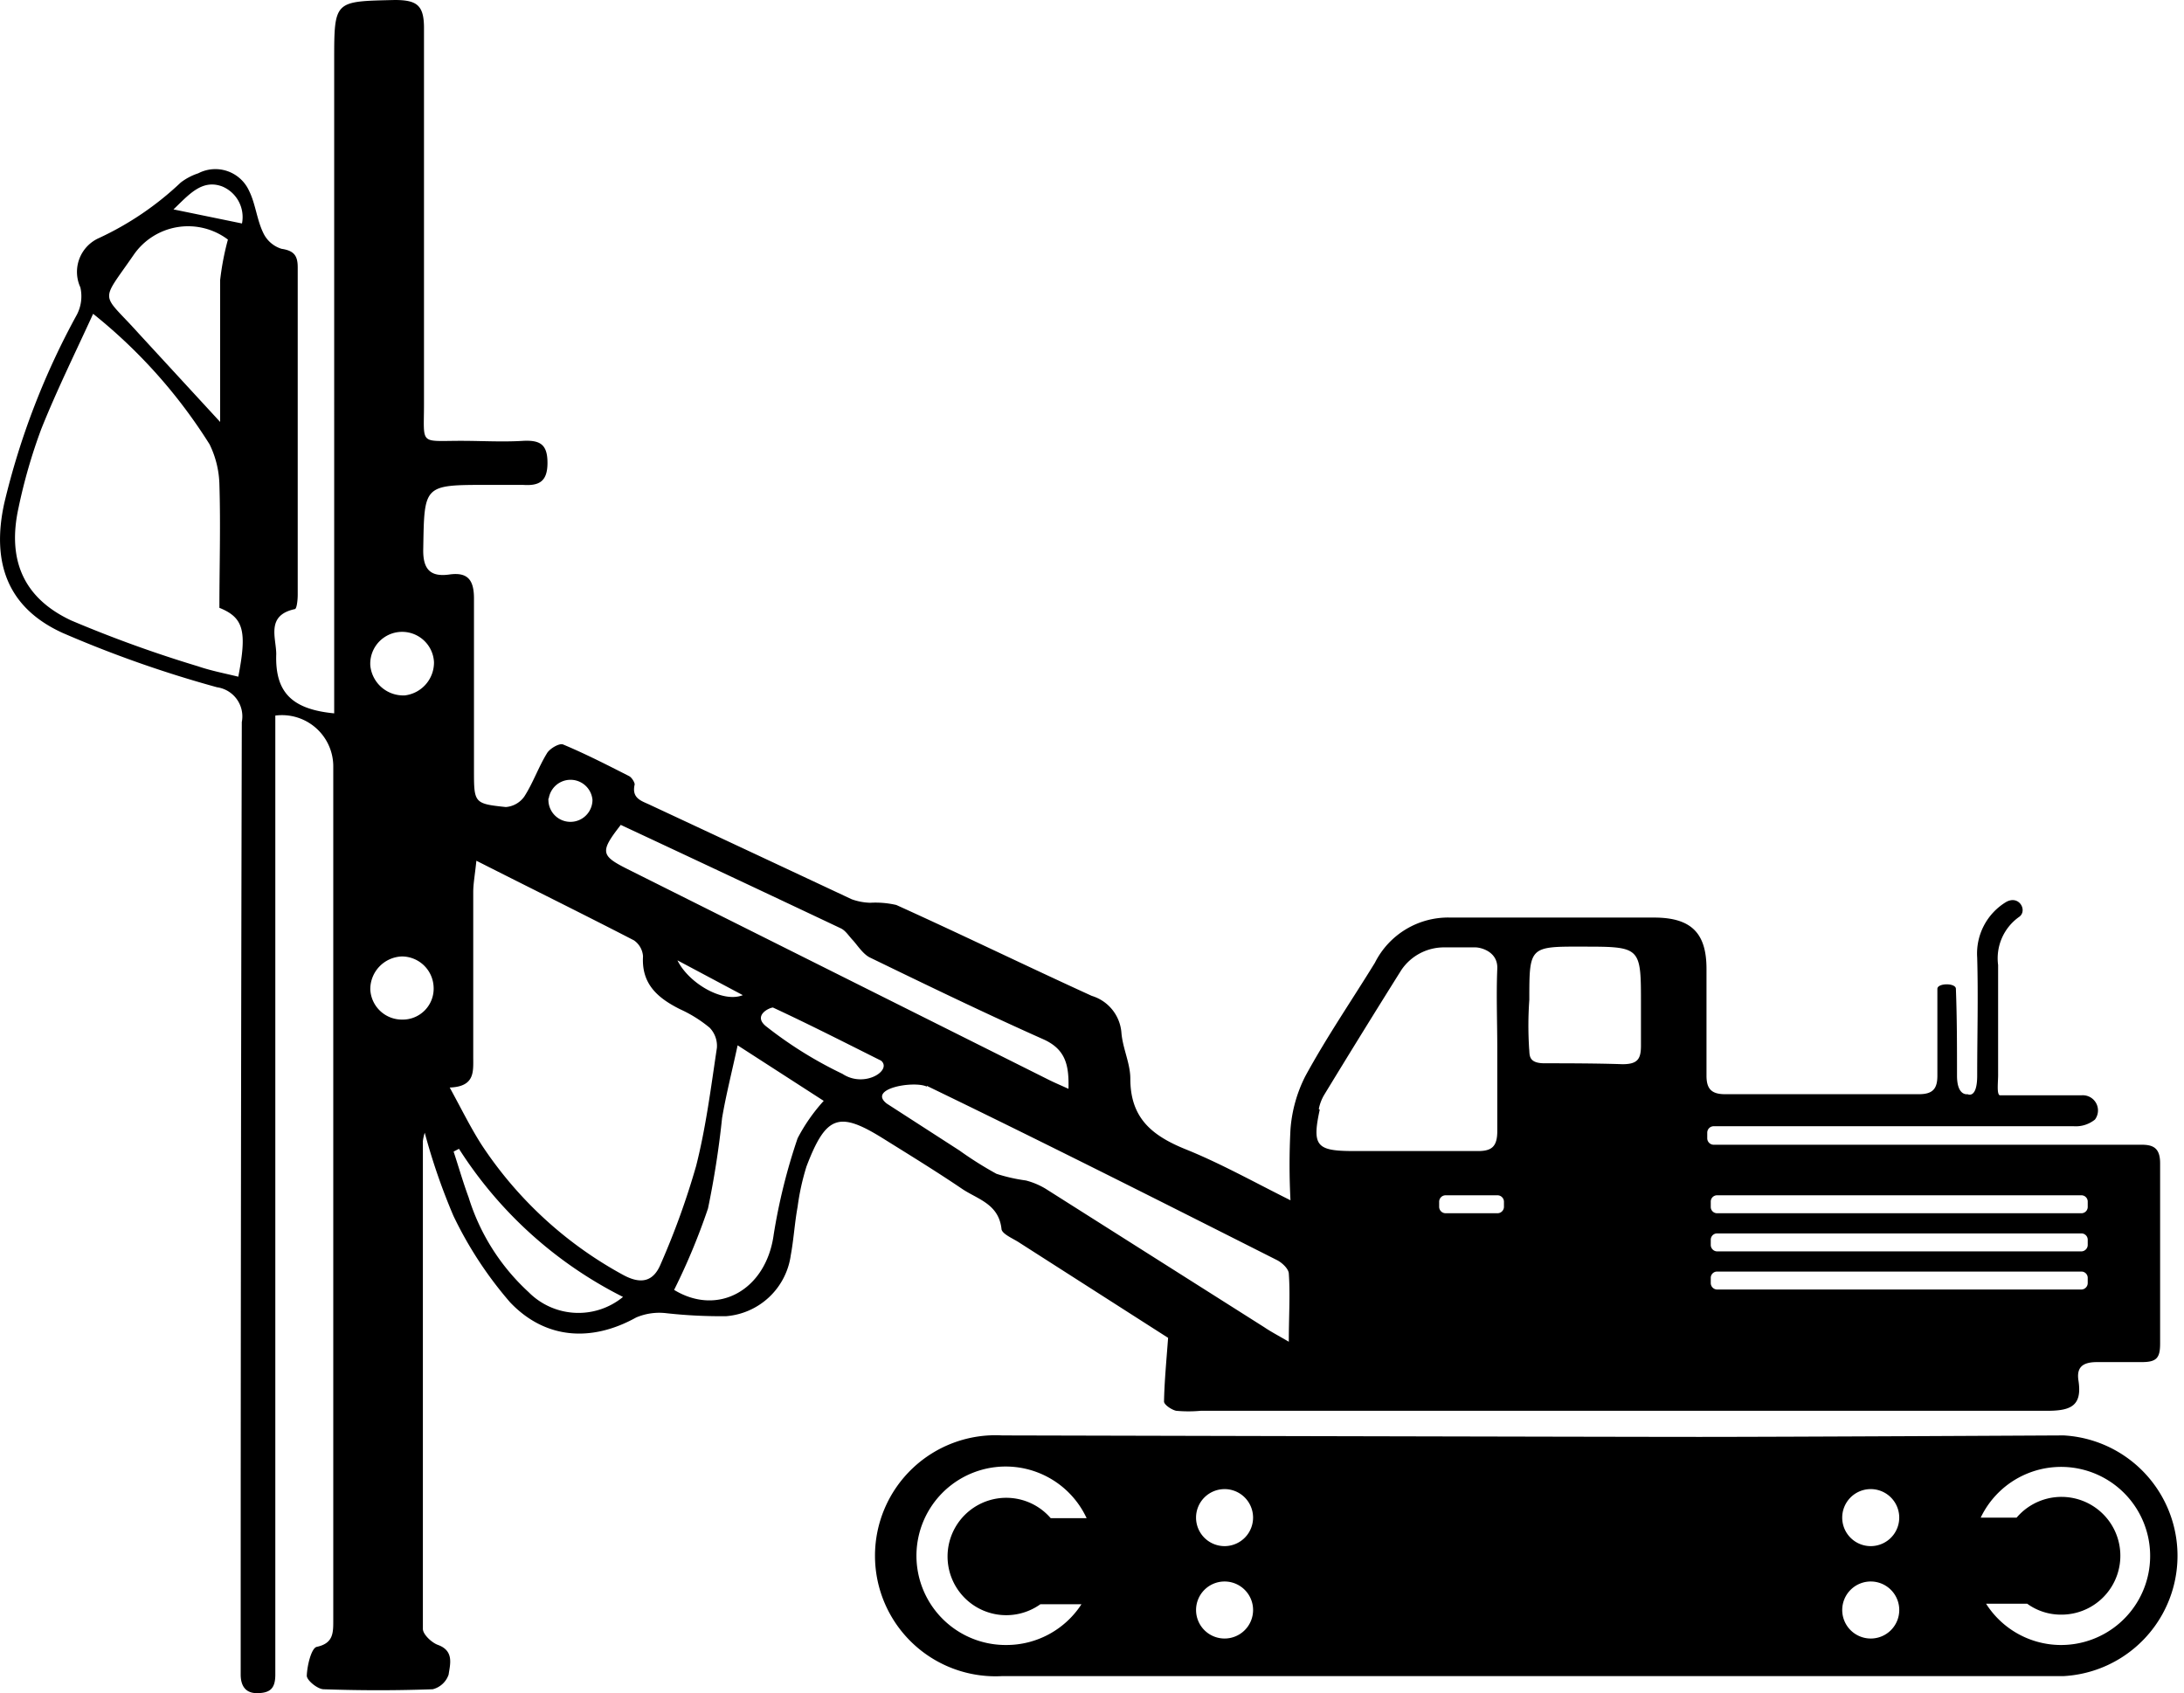 <svg xmlns="http://www.w3.org/2000/svg" viewBox="0 0 117.96 91.46"><defs><style>.cls-1{fill:none;}.cls-2{fill:#1e1e1c;}</style></defs><g id="Layer_2" data-name="Layer 2"><g id="Layer_1-2" data-name="Layer 1"><path class="cls-1" d="M11.88,32.83c0-2.19,0-4.43,0-6.67A5.21,5.21,0,0,0,11.32,24a28.2,28.2,0,0,0-6.27-7c-1,2.1-2,4.12-2.8,6.22A29.3,29.3,0,0,0,1,27.43c-.63,2.78.22,4.86,2.82,6.08A67.46,67.46,0,0,0,10.7,36c.7.24,1.44.38,2.17.56C13.35,34.08,13.16,33.36,11.88,32.83Z"/><path class="cls-1" d="M30.82,44.39A1.18,1.18,0,0,0,32,43.24h0v0a1.19,1.19,0,0,0-2.37-.09v0s0,0,0,.07A1.19,1.19,0,0,0,30.82,44.39Z"/><path class="cls-1" d="M11.88,22.79c0-2.71,0-5.18,0-7.66a14.65,14.65,0,0,1,.42-2.19,3.57,3.57,0,0,0-5.1.84c-1.83,2.65-1.76,2,.27,4.18Z"/><path class="cls-1" d="M40.12,53.73l-3.53-1.88C37.19,53.08,39,54.17,40.12,53.73Z"/><path class="cls-1" d="M21.57,34.15A1.75,1.75,0,0,0,20,35.94a1.72,1.72,0,0,0,3.44-.18A1.74,1.74,0,0,0,21.57,34.15Z"/><path class="cls-1" d="M33.87,46.93,56.54,58.25c.35.18.71.33,1.17.54,0-1.25-.13-2.14-1.39-2.69-3.14-1.39-6.24-2.9-9.33-4.4-.38-.18-.62-.62-.93-.94s-.39-.52-.65-.64c-3.93-1.86-7.88-3.71-11.87-5.58C32.4,46,32.44,46.21,33.87,46.93Z"/><path class="cls-1" d="M21.71,51.66A1.77,1.77,0,0,0,20,53.44a1.71,1.71,0,0,0,1.72,1.63,1.67,1.67,0,0,0,1.7-1.76A1.72,1.72,0,0,0,21.71,51.66Z"/><rect class="cls-1" x="92.4" y="66.62" width="20.36" height="0.97" rx="0.34"/><rect class="cls-1" x="92.4" y="68.68" width="20.36" height="0.97" rx="0.34"/><path class="cls-1" d="M73.05,62.16c2.25,0,4.49,0,6.73,0,.82,0,1.16-.22,1.13-1.08,0-1.48,0-3,0-4.44s0-2.89,0-4.33c0-.91-.87-1.14-1.19-1.15H78a2.78,2.78,0,0,0-2.3,1.26c-1.4,2.23-2.79,4.48-4.16,6.73a2.39,2.39,0,0,0-.3.78C70.86,61.87,71.1,62.16,73.05,62.16Z"/><path class="cls-1" d="M12,10.07c-1.1-.41-1.81.46-2.63,1.2l3.7.76A1.79,1.79,0,0,0,12,10.07Z"/><rect class="cls-1" x="77.73" y="64.56" width="3.49" height="0.97" rx="0.34"/><path class="cls-1" d="M83.48,57.47c.91,0,2.81,0,4.21.05.77,0,1-.32,1-1s0-1.45,0-2.17c0-3.16,0-3.18-3.18-3.18-2.81,0-2.85,0-2.85,2.87a19.48,19.48,0,0,0,.05,2.65C82.69,57,82.58,57.47,83.48,57.47Z"/><rect class="cls-1" x="92.4" y="64.56" width="20.36" height="0.97" rx="0.34"/><path class="cls-1" d="M51.78,62.14a19.65,19.65,0,0,0,2,1.26,9.19,9.19,0,0,0,1.59.36,4,4,0,0,1,1.07.45l11.85,7.52c.35.22.72.43,1.32.78,0-1.4,0-2.54,0-3.68,0-.26-.37-.6-.66-.74-6.28-3.17-12.56-6.34-18.89-9.4-.69-.33-3.23.1-2.2.92Z"/><path class="cls-1" d="M47.59,57.38c-1.94-1-3.88-1.94-5.84-2.87-.19-.09-1.09.37-.39,1A21.88,21.88,0,0,0,45.5,58C46.69,58.79,48.2,57.81,47.59,57.38Z"/><path class="cls-1" d="M38.67,56.6a1.41,1.41,0,0,0-.39-1.09,7.09,7.09,0,0,0-1.6-1c-1.17-.61-2-1.37-2-2.86a1.14,1.14,0,0,0-.49-.86c-2.73-1.41-5.48-2.78-8.51-4.3-.08.78-.17,1.24-.17,1.7q0,4.45,0,8.91c0,.78.1,1.59-1.27,1.64.64,1.17,1.13,2.17,1.72,3.09a21.36,21.36,0,0,0,7.59,7c1,.57,1.7.4,2.1-.59A41.7,41.7,0,0,0,37.55,63C38.08,60.88,38.35,58.73,38.67,56.6Z"/><path class="cls-1" d="M39,60.39a49.07,49.07,0,0,1-.73,4.86,34.68,34.68,0,0,1-1.83,4.4c2.35,1.47,5,0,5.38-3a31.5,31.5,0,0,1,1.29-5.19,9.56,9.56,0,0,1,1.38-2l-4.65-3C39.49,57.94,39.18,59.15,39,60.39Z"/><path class="cls-1" d="M24.79,62.05l-.29.15c.27.82.51,1.66.81,2.47a11.6,11.6,0,0,0,3.24,5.12,3.79,3.79,0,0,0,5.1.31A22.45,22.45,0,0,1,24.79,62.05Z"/><path d="M111.46,77.53c-.15,0-14.81.08-19.68.08s-37.54-.08-37.65-.08h0a6.51,6.51,0,1,0,0,13h57.33a6.51,6.51,0,0,0,0-13ZM101,80.43A1.54,1.54,0,1,1,99.5,82,1.54,1.54,0,0,1,101,80.43Zm-34.9,0A1.54,1.54,0,1,1,64.6,82,1.54,1.54,0,0,1,66.14,80.43ZM54.36,88.85A4.82,4.82,0,1,1,58.69,82H56.75a3.17,3.17,0,1,0-.56,4.65h2.22A4.83,4.83,0,0,1,54.36,88.85Zm11.78-.35A1.54,1.54,0,1,1,67.68,87,1.54,1.54,0,0,1,66.14,88.5Zm34.9,0A1.54,1.54,0,1,1,102.58,87,1.54,1.54,0,0,1,101,88.5Zm10.23.35a4.8,4.8,0,0,1-4-2.23h2.22a3.1,3.1,0,0,0,1.83.59,3.18,3.18,0,1,0-2.4-5.24h-1.94a4.81,4.81,0,1,1,4.34,6.88Z"/><path class="cls-2" d="M29.64,43.12h0v0Z"/><polygon class="cls-2" points="32.01 43.23 32.01 43.23 32.01 43.24 32.01 43.23"/><path d="M51.93,64.19c.84.58,2,.81,2.16,2.17,0,.29.65.54,1,.78l8,5.12c-.1,1.34-.2,2.39-.22,3.44,0,.17.41.45.66.5a7.26,7.26,0,0,0,1.32,0q22.86,0,45.72,0c1.27,0,1.9-.26,1.69-1.63-.11-.7.2-1,1-1s1.61,0,2.41,0,1-.21,1-1c0-3.24,0-6.49,0-9.74,0-.83-.38-1-1-1H92.55a.35.35,0,0,1-.34-.35v-.3a.35.35,0,0,1,.34-.35H112a1.64,1.64,0,0,0,1.15-.36.82.82,0,0,0-.72-1.31c-1.44,0-4.19,0-4.4,0s-.1-.79-.11-1.14c0-2,0-3.93,0-5.9a2.74,2.74,0,0,1,1.14-2.6c.46-.33,0-1.2-.71-.8a3.25,3.25,0,0,0-1.56,3c.06,2.13,0,4.26,0,6.38,0,1.28-.52,1-.52,1s-.57.12-.57-1c0-1.56,0-3.13-.06-4.69,0-.33-1-.32-1,0,0,1.56,0,3.12,0,4.69,0,.7-.24,1-1,1-3.49,0-7,0-10.47,0-.76,0-1-.32-1-1,0-1.92,0-3.85,0-5.77s-.81-2.76-2.8-2.77c-3.65,0-7.3,0-11,0A4.43,4.43,0,0,0,74.26,52C73,54.05,71.66,56,70.5,58.13A7.57,7.57,0,0,0,69.7,61a36.94,36.94,0,0,0,0,3.83c-2-1-3.79-2-5.65-2.75s-3-1.71-3-3.82c0-.82-.41-1.63-.48-2.47a2.26,2.26,0,0,0-1.6-2c-3.53-1.61-7-3.3-10.56-4.91A5,5,0,0,0,47,48.76a3.18,3.18,0,0,1-1-.19Q40.52,46,35.1,43.47c-.44-.21-1-.34-.82-1.1,0-.11-.15-.37-.3-.45-1.18-.6-2.35-1.2-3.57-1.71-.2-.08-.72.22-.87.48-.46.75-.75,1.6-1.22,2.33a1.35,1.35,0,0,1-1,.57c-1.72-.18-1.72-.22-1.72-2,0-3.09,0-6.18,0-9.26,0-1-.33-1.44-1.33-1.3s-1.44-.25-1.41-1.39c.06-3.45,0-3.45,3.47-3.45.64,0,1.28,0,1.92,0,.88.06,1.32-.19,1.32-1.19s-.4-1.23-1.3-1.19c-1.12.07-2.25,0-3.37,0-2.27,0-2,.26-2-2,0-6.78,0-13.56,0-20.34C22.89.29,22.52,0,21.32,0c-3.27.08-3.27,0-3.27,3.29V38.53c-2.29-.22-3.2-1.14-3.13-3.2,0-.87-.57-2.09,1-2.43.11,0,.16-.5.16-.77,0-5.9,0-11.79,0-17.69,0-.63-.2-.9-.87-1a1.62,1.62,0,0,1-1-.88c-.34-.71-.41-1.56-.76-2.26a2,2,0,0,0-2.74-.94,3.19,3.19,0,0,0-.95.5,16.51,16.51,0,0,1-4.42,3,2,2,0,0,0-1,2.66A2.15,2.15,0,0,1,4.15,17,40.73,40.73,0,0,0,.23,27.18c-.7,3.2.17,5.64,3.14,7a62.62,62.62,0,0,0,8.35,2.94A1.59,1.59,0,0,1,13.06,39Q13,64,13,89c0,.49,0,1,0,1.45s.15,1,.87,1,1-.25,1-1c0-.44,0-.88,0-1.32V38.65A2.77,2.77,0,0,1,18,41.34q0,23.1,0,46.2c0,.66,0,1.22-.89,1.41-.29.06-.52,1-.54,1.56,0,.25.58.72.9.73,2,.07,3.93.07,5.9,0a1.22,1.22,0,0,0,.86-.79c.08-.56.31-1.29-.59-1.61-.34-.13-.8-.57-.8-.86,0-8.79,0-17.57,0-26.35a2.72,2.72,0,0,1,.1-.45,33.62,33.62,0,0,0,1.55,4.49,20.92,20.92,0,0,0,3.06,4.67c1.9,2,4.4,2.16,6.81.82A3.19,3.19,0,0,1,36,70.93a26.81,26.81,0,0,0,3.22.16,3.83,3.83,0,0,0,3.49-3.29c.16-.86.21-1.75.37-2.62A12.93,12.93,0,0,1,43.56,63c1.07-2.8,1.77-3,4.23-1.45C49.17,62.41,50.57,63.27,51.93,64.19Zm40.47.71a.34.34,0,0,1,.34-.34h19.68a.34.34,0,0,1,.34.34v.29a.34.34,0,0,1-.34.34H92.74a.34.34,0,0,1-.34-.34Zm0,2.06a.34.34,0,0,1,.34-.34h19.68a.34.34,0,0,1,.34.34v.28a.35.35,0,0,1-.34.35H92.74a.35.35,0,0,1-.34-.35Zm0,2.06a.34.34,0,0,1,.34-.34h19.68a.34.34,0,0,1,.34.34v.28a.35.35,0,0,1-.34.35H92.74a.35.35,0,0,1-.34-.35ZM82.6,54c0-2.86,0-2.88,2.85-2.87,3.21,0,3.18,0,3.18,3.18,0,.72,0,1.45,0,2.17s-.18,1-1,1c-1.4-.05-3.3-.05-4.21-.05s-.79-.48-.83-.79A19.48,19.48,0,0,1,82.6,54ZM81.23,64.9v.29a.35.35,0,0,1-.35.34h-2.8a.35.35,0,0,1-.35-.34V64.9a.35.35,0,0,1,.35-.34h2.8A.35.35,0,0,1,81.23,64.9Zm-10-5a2.39,2.39,0,0,1,.3-.78c1.37-2.25,2.76-4.5,4.16-6.73A2.78,2.78,0,0,1,78,51.17h1.68c.32,0,1.23.24,1.19,1.15-.06,1.44,0,2.89,0,4.33s0,3,0,4.44c0,.86-.31,1.1-1.13,1.08-2.24,0-4.48,0-6.73,0C71.1,62.16,70.86,61.87,71.28,59.94ZM12,10.07a1.79,1.79,0,0,1,1.07,2l-3.7-.76C10.19,10.53,10.9,9.66,12,10.07ZM7.21,13.78a3.57,3.57,0,0,1,5.1-.84,14.65,14.65,0,0,0-.42,2.19c0,2.48,0,4.95,0,7.66L7.48,18C5.45,15.74,5.38,16.43,7.21,13.78Zm5.66,22.77c-.73-.18-1.47-.32-2.17-.56a67.46,67.46,0,0,1-6.86-2.48C1.24,32.29.39,30.21,1,27.43a29.3,29.3,0,0,1,1.23-4.26c.84-2.1,1.84-4.12,2.8-6.22A28.2,28.2,0,0,1,11.32,24a5.21,5.21,0,0,1,.53,2.16c.07,2.24,0,4.48,0,6.67C13.16,33.36,13.35,34.08,12.87,36.55Zm8.85,18.52A1.71,1.71,0,0,1,20,53.44a1.77,1.77,0,0,1,1.71-1.78,1.72,1.72,0,0,1,1.71,1.65A1.67,1.67,0,0,1,21.72,55.07Zm.15-17.51A1.79,1.79,0,0,1,20,35.94a1.72,1.72,0,0,1,3.44-.18A1.79,1.79,0,0,1,21.87,37.56Zm11.67,7c4,1.87,7.94,3.72,11.87,5.58.26.12.44.42.65.64s.55.76.93.94c3.09,1.5,6.19,3,9.33,4.4,1.26.55,1.42,1.44,1.39,2.69-.46-.21-.82-.36-1.17-.54L33.87,46.93C32.44,46.21,32.4,46,33.54,44.54Zm6.58,9.19c-1.08.44-2.93-.65-3.53-1.88ZM29.64,43.12h0A1.19,1.19,0,0,1,32,43.2v0h0a1.19,1.19,0,0,1-2.38,0s0-.05,0-.07ZM28.55,69.79a11.6,11.6,0,0,1-3.24-5.12c-.3-.81-.54-1.65-.81-2.47l.29-.15a22.45,22.45,0,0,0,8.86,8A3.79,3.79,0,0,1,28.55,69.79Zm7.15-1.55c-.4,1-1.09,1.16-2.1.59a21.36,21.36,0,0,1-7.59-7c-.59-.92-1.08-1.92-1.72-3.09,1.37-.05,1.27-.86,1.27-1.64q0-4.45,0-8.91c0-.46.09-.92.17-1.7,3,1.52,5.78,2.89,8.51,4.3a1.14,1.14,0,0,1,.49.86c-.09,1.49.78,2.25,2,2.86a7.09,7.09,0,0,1,1.6,1,1.41,1.41,0,0,1,.39,1.09c-.32,2.13-.59,4.28-1.12,6.37A41.7,41.7,0,0,1,35.7,68.24Zm7.38-6.76a31.5,31.5,0,0,0-1.29,5.19c-.4,3-3,4.45-5.38,3a34.68,34.68,0,0,0,1.83-4.4A49.07,49.07,0,0,0,39,60.39c.21-1.24.52-2.45.84-3.93l4.65,3A9.56,9.56,0,0,0,43.08,61.48ZM45.5,58a21.88,21.88,0,0,1-4.14-2.58c-.7-.58.2-1,.39-1,2,.93,3.9,1.9,5.84,2.87C48.2,57.81,46.69,58.79,45.5,58Zm4.56.65c6.33,3.06,12.61,6.23,18.89,9.4.29.14.65.48.66.74.08,1.14,0,2.28,0,3.68-.6-.35-1-.56-1.32-.78L56.48,64.21a4,4,0,0,0-1.07-.45,9.19,9.19,0,0,1-1.59-.36,19.65,19.65,0,0,1-2-1.26l-3.92-2.53C46.83,58.79,49.37,58.36,50.06,58.69Z"/></g></g></svg>